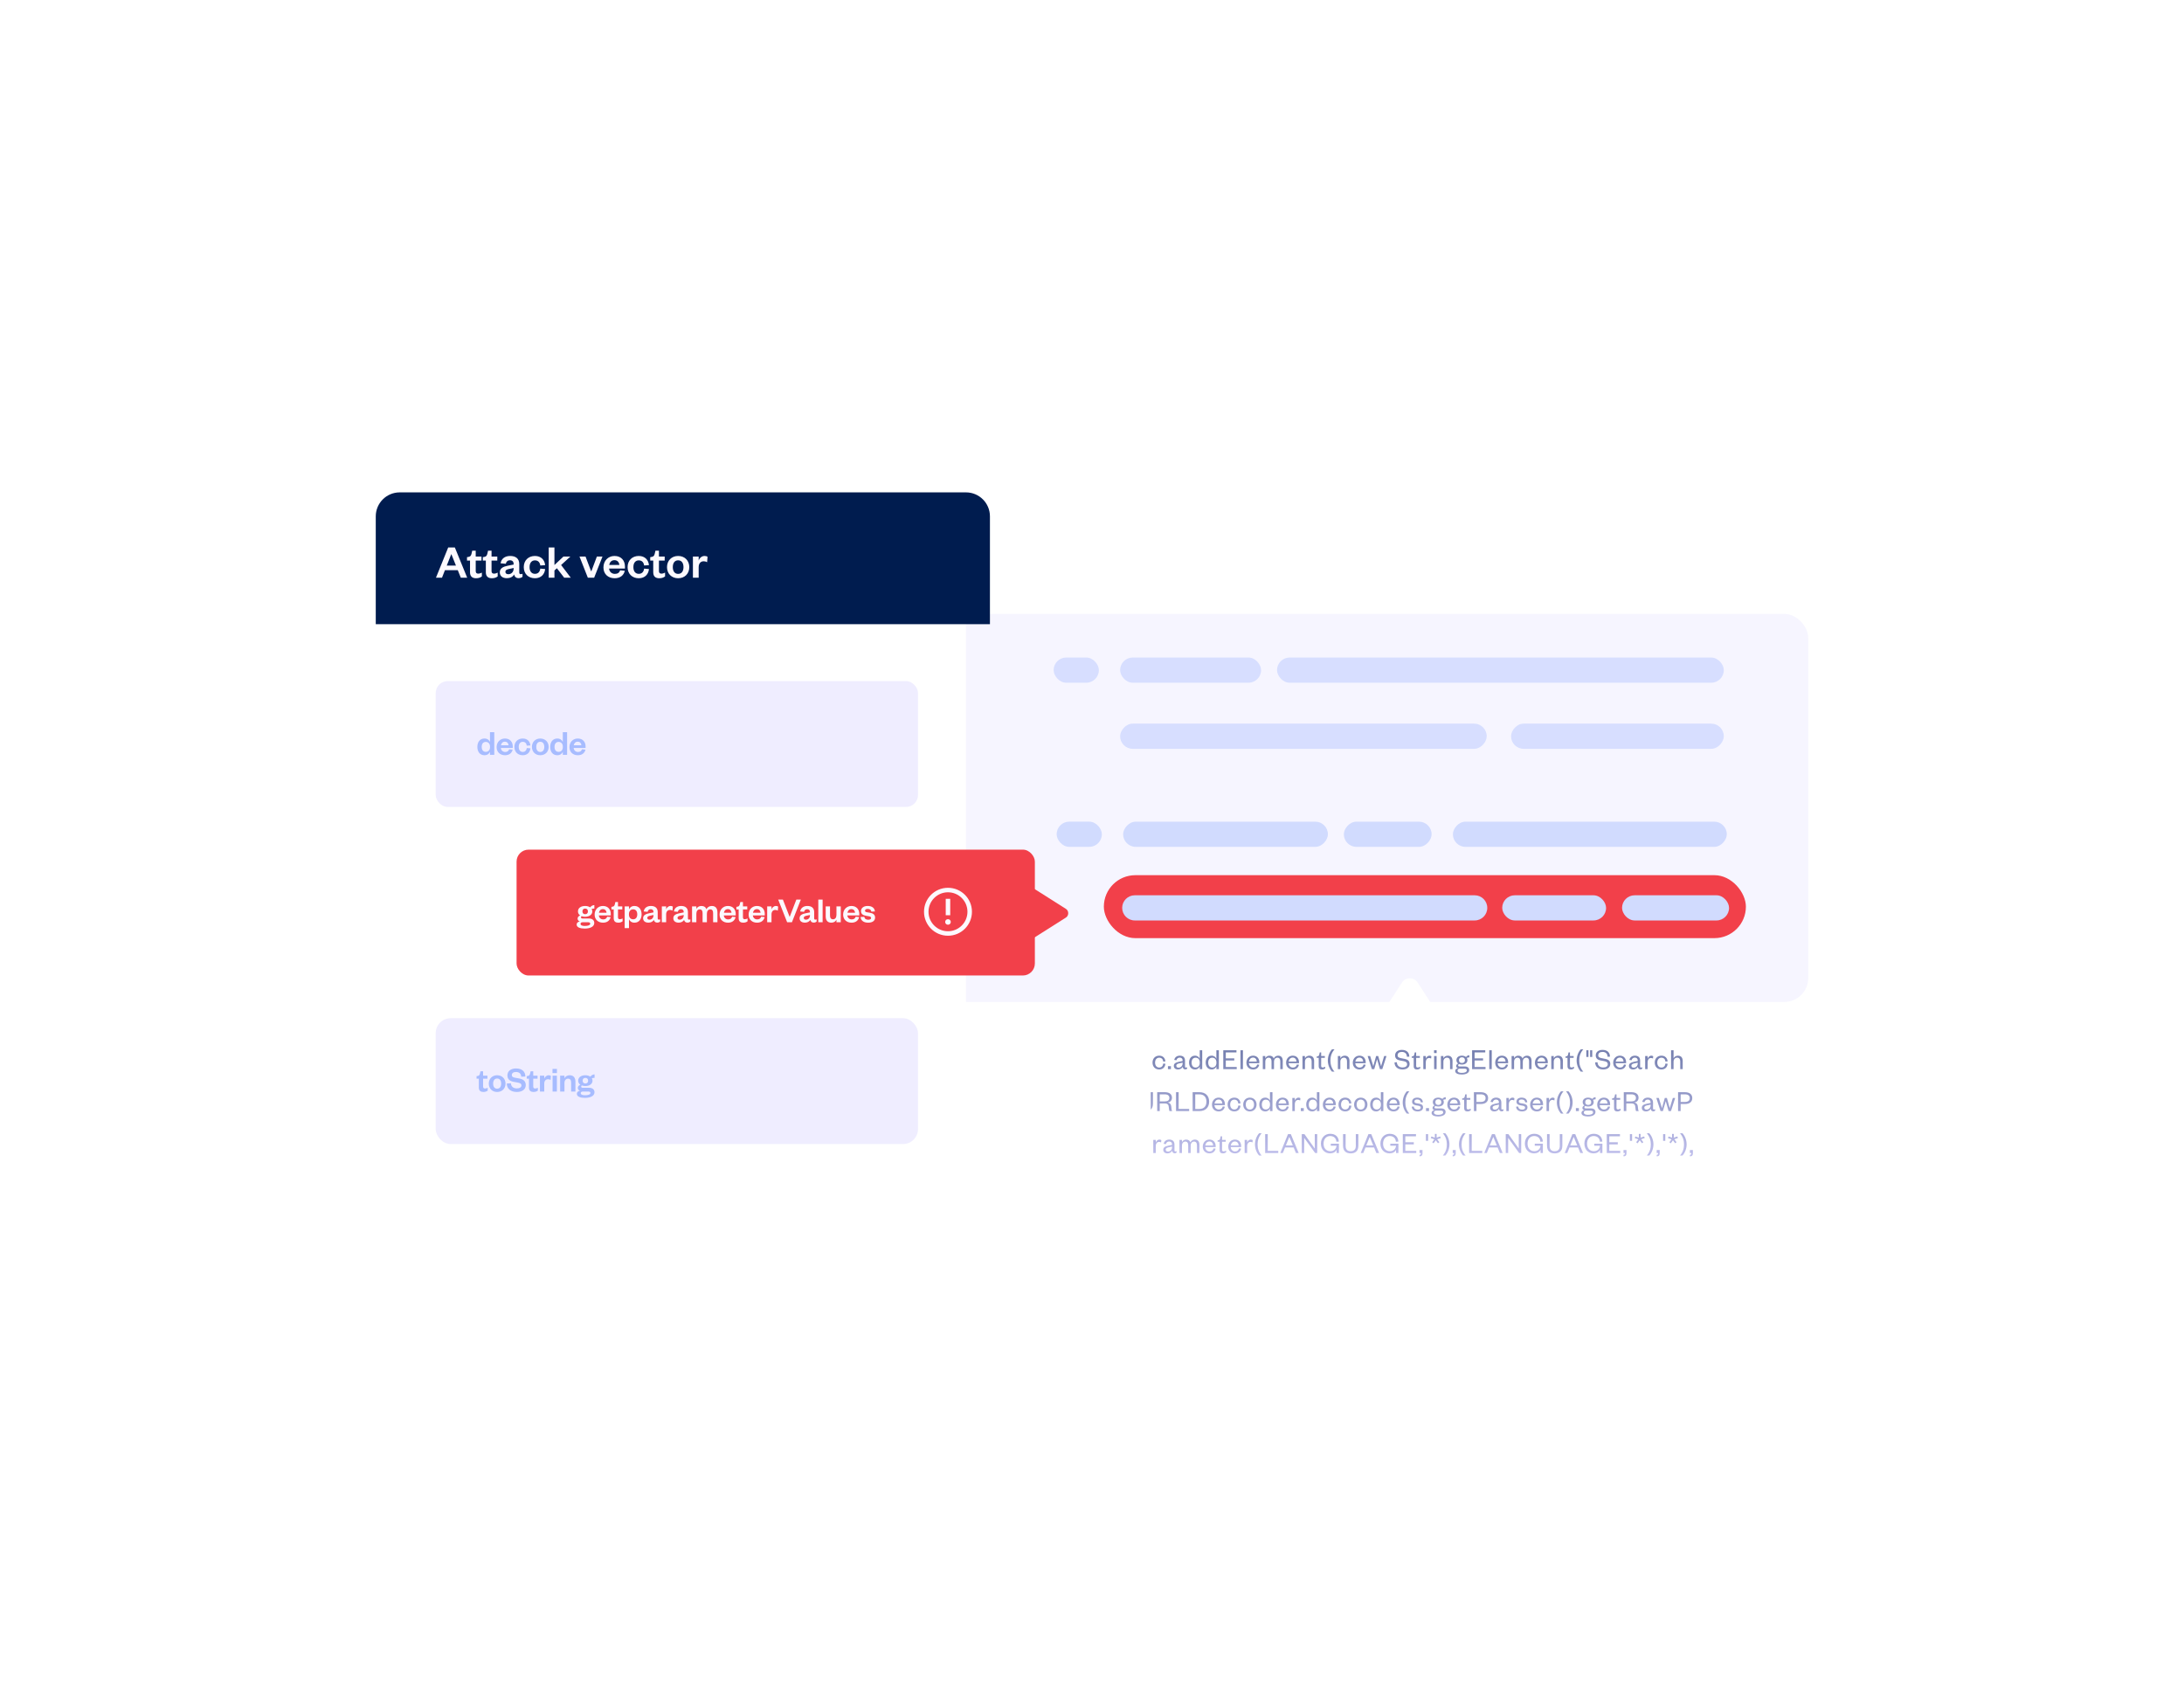 <?xml version="1.0" encoding="UTF-8"?>
<svg xmlns="http://www.w3.org/2000/svg" width="729" height="568" viewBox="0 0 729 568" fill="none">
  <g filter="url(#filter0_d_2444_1940)">
    <rect x="312.571" y="199.406" width="291.002" height="129.512" rx="8" fill="#F6F5FF"></rect>
  </g>
  <g filter="url(#filter1_d_2444_1940)">
    <path fill-rule="evenodd" clip-rule="evenodd" d="M473.123 322.333C471.993 320.592 469.167 320.592 468.037 322.333L460.34 334.192C458.865 336.464 456.339 337.836 453.63 337.836H372.999C368.581 337.836 364.999 341.418 364.999 345.836V391.819C364.999 396.237 368.581 399.819 372.999 399.819H567.109C571.527 399.819 575.109 396.237 575.109 391.819V345.836C575.109 341.418 571.527 337.836 567.109 337.836H487.53C484.82 337.836 482.295 336.464 480.82 334.192L473.123 322.333Z" fill="white"></path>
  </g>
  <g clip-path="url(#clip0_2444_1940)">
    <path d="M383.08 355.27L383.77 355.35C383.55 356.34 382.82 356.94 381.73 356.94C380.43 356.94 379.48 356.06 379.48 354.7C379.48 353.32 380.43 352.33 381.69 352.33C383.08 352.33 383.79 353.32 383.79 354.51V354.84H380.31C380.35 355.69 380.96 356.29 381.74 356.29C382.47 356.29 382.9 355.94 383.08 355.27ZM380.33 354.3H382.94C382.91 353.6 382.52 352.96 381.69 352.96C380.9 352.96 380.43 353.58 380.33 354.3ZM384.702 354.64C384.702 353.25 385.622 352.33 386.942 352.33C388.222 352.33 388.912 353.19 389.002 354.24L388.272 354.29C388.202 353.52 387.742 353 386.932 353C386.112 353 385.552 353.63 385.552 354.64C385.552 355.65 386.112 356.28 386.932 356.28C387.742 356.28 388.202 355.73 388.272 354.96L389.002 355.03C388.912 356.09 388.222 356.94 386.942 356.94C385.622 356.94 384.702 356.03 384.702 354.64ZM389.848 356.82V355.82H390.848V356.82H389.848ZM394.748 354.87V354.66L393.768 354.87C393.078 355.02 392.638 355.15 392.638 355.68C392.638 356.05 392.888 356.33 393.388 356.33C394.158 356.33 394.748 355.75 394.748 354.87ZM395.548 354V355.96C395.548 356.19 395.678 356.3 395.888 356.3C395.988 356.3 396.148 356.27 396.268 356.2V356.65C396.118 356.8 395.938 356.91 395.598 356.91C395.148 356.91 394.828 356.57 394.778 356.05C394.538 356.56 393.918 356.94 393.208 356.94C392.358 356.94 391.808 356.48 391.808 355.73C391.808 354.9 392.518 354.56 393.568 354.35L394.748 354.11V353.94C394.748 353.34 394.398 352.97 393.788 352.97C393.158 352.97 392.818 353.34 392.688 353.85L391.948 353.75C392.118 352.93 392.768 352.33 393.798 352.33C394.898 352.33 395.548 352.89 395.548 354ZM400.471 354.76V354.51C400.471 353.56 399.871 353 399.081 353C398.221 353 397.741 353.64 397.741 354.64C397.741 355.64 398.221 356.28 399.081 356.28C399.871 356.28 400.471 355.72 400.471 354.76ZM400.461 356.82V355.91C400.261 356.45 399.711 356.94 398.891 356.94C397.591 356.94 396.891 355.93 396.891 354.64C396.891 353.35 397.591 352.33 398.891 352.33C399.711 352.33 400.261 352.83 400.461 353.37V350.52H401.291V356.82H400.461ZM406.025 354.76V354.51C406.025 353.56 405.425 353 404.635 353C403.775 353 403.295 353.64 403.295 354.64C403.295 355.64 403.775 356.28 404.635 356.28C405.425 356.28 406.025 355.72 406.025 354.76ZM406.015 356.82V355.91C405.815 356.45 405.265 356.94 404.445 356.94C403.145 356.94 402.445 355.93 402.445 354.64C402.445 353.35 403.145 352.33 404.445 352.33C405.265 352.33 405.815 352.83 406.015 353.37V350.52H406.845V356.82H406.015ZM412.809 356.1V356.82H408.319V350.52H412.719V351.24H409.159V353.22H411.989V353.93H409.159V356.1H412.809ZM414.058 350.52H414.888V356.82H414.058V350.52ZM419.641 355.27L420.331 355.35C420.111 356.34 419.381 356.94 418.291 356.94C416.991 356.94 416.041 356.06 416.041 354.7C416.041 353.32 416.991 352.33 418.251 352.33C419.641 352.33 420.351 353.32 420.351 354.51V354.84H416.871C416.911 355.69 417.521 356.29 418.301 356.29C419.031 356.29 419.461 355.94 419.641 355.27ZM416.891 354.3H419.501C419.471 353.6 419.081 352.96 418.251 352.96C417.461 352.96 416.991 353.58 416.891 354.3ZM425.163 353.28C425.393 352.74 425.933 352.33 426.633 352.33C427.773 352.33 428.173 353.12 428.173 354.11V356.82H427.343V354.18C427.343 353.45 427.043 352.99 426.373 352.99C425.753 352.99 425.253 353.51 425.253 354.31V356.82H424.423V354.18C424.423 353.45 424.123 352.99 423.453 352.99C422.833 352.99 422.343 353.51 422.343 354.31V356.82H421.513V352.45H422.343V353.23C422.553 352.7 423.063 352.33 423.733 352.33C424.513 352.33 424.973 352.71 425.163 353.28ZM432.887 355.27L433.577 355.35C433.357 356.34 432.627 356.94 431.537 356.94C430.237 356.94 429.287 356.06 429.287 354.7C429.287 353.32 430.237 352.33 431.497 352.33C432.887 352.33 433.597 353.32 433.597 354.51V354.84H430.117C430.157 355.69 430.767 356.29 431.547 356.29C432.277 356.29 432.707 355.94 432.887 355.27ZM430.137 354.3H432.747C432.717 353.6 432.327 352.96 431.497 352.96C430.707 352.96 430.237 353.58 430.137 354.3ZM435.59 354.31V356.82H434.76V352.45H435.59V353.23C435.8 352.7 436.39 352.33 437.04 352.33C438.18 352.33 438.64 353.09 438.64 354.11V356.82H437.81V354.18C437.81 353.45 437.46 352.99 436.77 352.99C436.11 352.99 435.59 353.51 435.59 354.31ZM440.171 355.8V353.05H439.511V352.6L439.791 352.55C440.201 352.47 440.291 352.27 440.391 351.85L440.521 351.24H440.991V352.45H442.221V353.05H440.991V355.7C440.991 356.09 441.151 356.27 441.531 356.27C441.811 356.27 442.101 356.15 442.351 356.01V356.57C442.031 356.81 441.711 356.94 441.231 356.94C440.611 356.94 440.171 356.65 440.171 355.8ZM443.217 353.94C443.217 352.58 443.717 351.19 444.607 350.22H445.437C444.397 351.41 444.087 352.67 444.087 353.94C444.087 355.21 444.397 356.47 445.437 357.66H444.607C443.717 356.69 443.217 355.3 443.217 353.94ZM447.398 354.31V356.82H446.568V352.45H447.398V353.23C447.608 352.7 448.198 352.33 448.848 352.33C449.988 352.33 450.448 353.09 450.448 354.11V356.82H449.618V354.18C449.618 353.45 449.268 352.99 448.578 352.99C447.918 352.99 447.398 353.51 447.398 354.31ZM455.149 355.27L455.839 355.35C455.619 356.34 454.889 356.94 453.799 356.94C452.499 356.94 451.549 356.06 451.549 354.7C451.549 353.32 452.499 352.33 453.759 352.33C455.149 352.33 455.859 353.32 455.859 354.51V354.84H452.379C452.419 355.69 453.029 356.29 453.809 356.29C454.539 356.29 454.969 355.94 455.149 355.27ZM452.399 354.3H455.009C454.979 353.6 454.589 352.96 453.759 352.96C452.969 352.96 452.499 353.58 452.399 354.3ZM460.032 352.45L460.972 355.76H461.012L462.022 352.45H462.792L461.402 356.82H460.602L459.672 353.56H459.632L458.712 356.82H457.912L456.512 352.45H457.342L458.372 355.76H458.412L459.332 352.45H460.032ZM465.474 354.57L466.254 354.52C466.304 355.67 467.094 356.26 468.154 356.26C469.094 356.26 469.684 355.86 469.684 355.17C469.684 354.59 469.304 354.31 468.484 354.15L467.234 353.91C466.304 353.73 465.664 353.23 465.664 352.25C465.664 351.15 466.534 350.4 467.914 350.4C469.494 350.4 470.404 351.24 470.414 352.66L469.624 352.7C469.594 351.66 468.964 351.07 467.924 351.07C467.014 351.07 466.504 351.5 466.504 352.2C466.504 352.82 466.914 353.02 467.644 353.16L468.784 353.38C469.934 353.6 470.514 354.1 470.514 355.11C470.514 356.27 469.514 356.94 468.154 356.94C466.604 356.94 465.474 356.09 465.474 354.57ZM471.88 355.8V353.05H471.22V352.6L471.5 352.55C471.91 352.47 472 352.27 472.1 351.85L472.23 351.24H472.7V352.45H473.93V353.05H472.7V355.7C472.7 356.09 472.86 356.27 473.24 356.27C473.52 356.27 473.81 356.15 474.06 356.01V356.57C473.74 356.81 473.42 356.94 472.94 356.94C472.32 356.94 471.88 356.65 471.88 355.8ZM477.777 352.53L477.697 353.28C477.457 353.15 477.287 353.1 477.017 353.1C476.387 353.1 475.917 353.67 475.917 354.51V356.82H475.087V352.45H475.917V353.34C476.077 352.84 476.527 352.33 477.157 352.33C477.427 352.33 477.627 352.4 477.777 352.53ZM478.697 352.45H479.527V356.82H478.697V352.45ZM478.677 351.46V350.52H479.537V351.46H478.677ZM481.79 354.31V356.82H480.96V352.45H481.79V353.23C482 352.7 482.59 352.33 483.24 352.33C484.38 352.33 484.84 353.09 484.84 354.11V356.82H484.01V354.18C484.01 353.45 483.66 352.99 482.97 352.99C482.31 352.99 481.79 353.51 481.79 354.31ZM489.821 353.82C489.821 354.73 489.051 355.3 487.971 355.3C487.611 355.3 487.281 355.24 487.011 355.12C486.861 355.21 486.721 355.35 486.721 355.55C486.721 355.79 486.871 355.93 487.251 355.93H488.961C489.911 355.93 490.411 356.43 490.411 357.11C490.411 358.2 489.191 358.62 487.891 358.62C486.711 358.62 485.731 358.25 485.731 357.44C485.731 356.94 486.091 356.62 486.631 356.52C486.231 356.39 486.051 356.1 486.051 355.77C486.051 355.39 486.321 355.12 486.711 354.95C486.351 354.69 486.141 354.3 486.141 353.82C486.141 352.9 486.901 352.33 487.971 352.33C488.521 352.33 489.011 352.5 489.341 352.78C489.571 352.43 489.981 352.18 490.451 352.18V352.9C490.161 352.9 489.831 352.97 489.611 353.08C489.741 353.29 489.821 353.54 489.821 353.82ZM486.521 357.28C486.521 357.83 487.081 358.07 487.891 358.07C488.891 358.07 489.611 357.83 489.611 357.2C489.611 356.8 489.281 356.66 488.771 356.66H487.361C486.911 356.66 486.521 356.81 486.521 357.28ZM488.981 353.83C488.981 353.21 488.601 352.87 487.981 352.87C487.371 352.87 486.991 353.21 486.991 353.83C486.991 354.43 487.371 354.77 487.981 354.77C488.601 354.77 488.981 354.43 488.981 353.83ZM495.856 356.1V356.82H491.366V350.52H495.766V351.24H492.206V353.22H495.036V353.93H492.206V356.1H495.856ZM497.104 350.52H497.934V356.82H497.104V350.52ZM502.687 355.27L503.377 355.35C503.157 356.34 502.427 356.94 501.337 356.94C500.037 356.94 499.087 356.06 499.087 354.7C499.087 353.32 500.037 352.33 501.297 352.33C502.687 352.33 503.397 353.32 503.397 354.51V354.84H499.917C499.957 355.69 500.567 356.29 501.347 356.29C502.077 356.29 502.507 355.94 502.687 355.27ZM499.937 354.3H502.547C502.517 353.6 502.127 352.96 501.297 352.96C500.507 352.96 500.037 353.58 499.937 354.3ZM508.21 353.28C508.44 352.74 508.98 352.33 509.68 352.33C510.82 352.33 511.22 353.12 511.22 354.11V356.82H510.39V354.18C510.39 353.45 510.09 352.99 509.42 352.99C508.8 352.99 508.3 353.51 508.3 354.31V356.82H507.47V354.18C507.47 353.45 507.17 352.99 506.5 352.99C505.88 352.99 505.39 353.51 505.39 354.31V356.82H504.56V352.45H505.39V353.23C505.6 352.7 506.11 352.33 506.78 352.33C507.56 352.33 508.02 352.71 508.21 353.28ZM515.934 355.27L516.624 355.35C516.404 356.34 515.674 356.94 514.584 356.94C513.284 356.94 512.334 356.06 512.334 354.7C512.334 353.32 513.284 352.33 514.544 352.33C515.934 352.33 516.644 353.32 516.644 354.51V354.84H513.164C513.204 355.69 513.814 356.29 514.594 356.29C515.324 356.29 515.754 355.94 515.934 355.27ZM513.184 354.3H515.794C515.764 353.6 515.374 352.96 514.544 352.96C513.754 352.96 513.284 353.58 513.184 354.3ZM518.636 354.31V356.82H517.806V352.45H518.636V353.23C518.846 352.7 519.436 352.33 520.086 352.33C521.226 352.33 521.686 353.09 521.686 354.11V356.82H520.856V354.18C520.856 353.45 520.506 352.99 519.816 352.99C519.156 352.99 518.636 353.51 518.636 354.31ZM523.217 355.8V353.05H522.557V352.6L522.837 352.55C523.247 352.47 523.337 352.27 523.437 351.85L523.567 351.24H524.037V352.45H525.267V353.05H524.037V355.7C524.037 356.09 524.197 356.27 524.577 356.27C524.857 356.27 525.147 356.15 525.397 356.01V356.57C525.077 356.81 524.757 356.94 524.277 356.94C523.657 356.94 523.217 356.65 523.217 355.8ZM526.264 353.94C526.264 352.58 526.764 351.19 527.654 350.22H528.484C527.444 351.41 527.134 352.67 527.134 353.94C527.134 355.21 527.444 356.47 528.484 357.66H527.654C526.764 356.69 526.264 355.3 526.264 353.94ZM529.504 352.75V350.52H530.214V352.75H529.504ZM530.764 352.75V350.52H531.474V352.75H530.764ZM532.455 354.57L533.235 354.52C533.285 355.67 534.075 356.26 535.135 356.26C536.075 356.26 536.665 355.86 536.665 355.17C536.665 354.59 536.285 354.31 535.465 354.15L534.215 353.91C533.285 353.73 532.645 353.23 532.645 352.25C532.645 351.15 533.515 350.4 534.895 350.4C536.475 350.4 537.385 351.24 537.395 352.66L536.605 352.7C536.575 351.66 535.945 351.07 534.905 351.07C533.995 351.07 533.485 351.5 533.485 352.2C533.485 352.82 533.895 353.02 534.625 353.16L535.765 353.38C536.915 353.6 537.495 354.1 537.495 355.11C537.495 356.27 536.495 356.94 535.135 356.94C533.585 356.94 532.455 356.09 532.455 354.57ZM542.069 355.27L542.759 355.35C542.539 356.34 541.809 356.94 540.719 356.94C539.419 356.94 538.469 356.06 538.469 354.7C538.469 353.32 539.419 352.33 540.679 352.33C542.069 352.33 542.779 353.32 542.779 354.51V354.84H539.299C539.339 355.69 539.949 356.29 540.729 356.29C541.459 356.29 541.889 355.94 542.069 355.27ZM539.319 354.3H541.929C541.899 353.6 541.509 352.96 540.679 352.96C539.889 352.96 539.419 353.58 539.319 354.3ZM546.662 354.87V354.66L545.682 354.87C544.992 355.02 544.552 355.15 544.552 355.68C544.552 356.05 544.802 356.33 545.302 356.33C546.072 356.33 546.662 355.75 546.662 354.87ZM547.462 354V355.96C547.462 356.19 547.592 356.3 547.802 356.3C547.902 356.3 548.062 356.27 548.182 356.2V356.65C548.032 356.8 547.852 356.91 547.512 356.91C547.062 356.91 546.742 356.57 546.692 356.05C546.452 356.56 545.832 356.94 545.122 356.94C544.272 356.94 543.722 356.48 543.722 355.73C543.722 354.9 544.432 354.56 545.482 354.35L546.662 354.11V353.94C546.662 353.34 546.312 352.97 545.702 352.97C545.072 352.97 544.732 353.34 544.602 353.85L543.862 353.75C544.032 352.93 544.682 352.33 545.712 352.33C546.812 352.33 547.462 352.89 547.462 354ZM551.825 352.53L551.745 353.28C551.505 353.15 551.335 353.1 551.065 353.1C550.435 353.1 549.965 353.67 549.965 354.51V356.82H549.135V352.45H549.965V353.34C550.125 352.84 550.575 352.33 551.205 352.33C551.475 352.33 551.675 352.4 551.825 352.53ZM552.338 354.64C552.338 353.25 553.258 352.33 554.578 352.33C555.858 352.33 556.548 353.19 556.638 354.24L555.908 354.29C555.838 353.52 555.378 353 554.568 353C553.748 353 553.188 353.63 553.188 354.64C553.188 355.65 553.748 356.28 554.568 356.28C555.378 356.28 555.838 355.73 555.908 354.96L556.638 355.03C556.548 356.09 555.858 356.94 554.578 356.94C553.258 356.94 552.338 356.03 552.338 354.64ZM558.621 354.31V356.82H557.791V350.52H558.621V353.23C558.831 352.7 559.421 352.33 560.071 352.33C561.211 352.33 561.671 353.09 561.671 354.11V356.82H560.841V354.18C560.841 353.45 560.491 352.99 559.801 352.99C559.141 352.99 558.621 353.51 558.621 354.31ZM382.27 370.94C380.85 370.94 379.72 370.25 379.72 368.41V364.52H380.58V368.42C380.58 369.62 381.17 370.21 382.27 370.21C383.37 370.21 383.98 369.62 383.98 368.43V364.52H384.83V368.41C384.83 370.25 383.69 370.94 382.27 370.94ZM391.283 370.82H390.383C390.263 370.65 390.173 370.19 390.123 369.45C390.083 368.75 389.753 368.28 388.893 368.28H387.113V370.82H386.263V364.52H388.823C390.423 364.52 391.193 365.26 391.193 366.38C391.193 367.35 390.533 367.86 389.763 367.95C390.533 368.1 390.903 368.57 390.963 369.31C391.043 370.23 391.073 370.59 391.283 370.82ZM387.113 367.59H388.773C389.843 367.59 390.323 367.19 390.323 366.41C390.323 365.69 389.843 365.23 388.773 365.23H387.113V367.59ZM392.549 364.52H393.419V370.1H396.929V370.82H392.549V364.52ZM398.963 370.11H400.323C401.863 370.11 402.703 369.2 402.703 367.67C402.703 366.14 401.863 365.23 400.323 365.23H398.963V370.11ZM398.093 370.82V364.52H400.373C402.353 364.52 403.603 365.7 403.603 367.67C403.603 369.64 402.353 370.82 400.373 370.82H398.093ZM408.148 369.27L408.838 369.35C408.618 370.34 407.888 370.94 406.798 370.94C405.498 370.94 404.548 370.06 404.548 368.7C404.548 367.32 405.498 366.33 406.758 366.33C408.148 366.33 408.858 367.32 408.858 368.51V368.84H405.378C405.418 369.69 406.028 370.29 406.808 370.29C407.538 370.29 407.968 369.94 408.148 369.27ZM405.398 368.3H408.008C407.978 367.6 407.588 366.96 406.758 366.96C405.968 366.96 405.498 367.58 405.398 368.3ZM409.769 368.64C409.769 367.25 410.689 366.33 412.009 366.33C413.289 366.33 413.979 367.19 414.069 368.24L413.339 368.29C413.269 367.52 412.809 367 411.999 367C411.179 367 410.619 367.63 410.619 368.64C410.619 369.65 411.179 370.28 411.999 370.28C412.809 370.28 413.269 369.73 413.339 368.96L414.069 369.03C413.979 370.09 413.289 370.94 412.009 370.94C410.689 370.94 409.769 370.03 409.769 368.64ZM415.822 368.64C415.822 369.61 416.312 370.3 417.192 370.3C418.082 370.3 418.582 369.61 418.582 368.64C418.582 367.66 418.082 366.98 417.192 366.98C416.312 366.98 415.822 367.66 415.822 368.64ZM419.432 368.64C419.432 370 418.482 370.94 417.192 370.94C415.912 370.94 414.972 370 414.972 368.64C414.972 367.28 415.912 366.33 417.192 366.33C418.482 366.33 419.432 367.28 419.432 368.64ZM423.92 368.76V368.51C423.92 367.56 423.32 367 422.53 367C421.67 367 421.19 367.64 421.19 368.64C421.19 369.64 421.67 370.28 422.53 370.28C423.32 370.28 423.92 369.72 423.92 368.76ZM423.91 370.82V369.91C423.71 370.45 423.16 370.94 422.34 370.94C421.04 370.94 420.34 369.93 420.34 368.64C420.34 367.35 421.04 366.33 422.34 366.33C423.16 366.33 423.71 366.83 423.91 367.37V364.52H424.74V370.82H423.91ZM429.494 369.27L430.184 369.35C429.964 370.34 429.234 370.94 428.144 370.94C426.844 370.94 425.894 370.06 425.894 368.7C425.894 367.32 426.844 366.33 428.104 366.33C429.494 366.33 430.204 367.32 430.204 368.51V368.84H426.724C426.764 369.69 427.374 370.29 428.154 370.29C428.884 370.29 429.314 369.94 429.494 369.27ZM426.744 368.3H429.354C429.324 367.6 428.934 366.96 428.104 366.96C427.314 366.96 426.844 367.58 426.744 368.3ZM434.057 366.53L433.977 367.28C433.737 367.15 433.567 367.1 433.297 367.1C432.667 367.1 432.197 367.67 432.197 368.51V370.82H431.367V366.45H432.197V367.34C432.357 366.84 432.807 366.33 433.437 366.33C433.707 366.33 433.907 366.4 434.057 366.53ZM434.192 370.82V369.82H435.192V370.82H434.192ZM439.583 368.76V368.51C439.583 367.56 438.983 367 438.193 367C437.333 367 436.853 367.64 436.853 368.64C436.853 369.64 437.333 370.28 438.193 370.28C438.983 370.28 439.583 369.72 439.583 368.76ZM439.573 370.82V369.91C439.373 370.45 438.823 370.94 438.003 370.94C436.703 370.94 436.003 369.93 436.003 368.64C436.003 367.35 436.703 366.33 438.003 366.33C438.823 366.33 439.373 366.83 439.573 367.37V364.52H440.403V370.82H439.573ZM445.157 369.27L445.847 369.35C445.627 370.34 444.897 370.94 443.807 370.94C442.507 370.94 441.557 370.06 441.557 368.7C441.557 367.32 442.507 366.33 443.767 366.33C445.157 366.33 445.867 367.32 445.867 368.51V368.84H442.387C442.427 369.69 443.037 370.29 443.817 370.29C444.547 370.29 444.977 369.94 445.157 369.27ZM442.407 368.3H445.017C444.987 367.6 444.597 366.96 443.767 366.96C442.977 366.96 442.507 367.58 442.407 368.3ZM446.779 368.64C446.779 367.25 447.699 366.33 449.019 366.33C450.299 366.33 450.989 367.19 451.079 368.24L450.349 368.29C450.279 367.52 449.819 367 449.009 367C448.189 367 447.629 367.63 447.629 368.64C447.629 369.65 448.189 370.28 449.009 370.28C449.819 370.28 450.279 369.73 450.349 368.96L451.079 369.03C450.989 370.09 450.299 370.94 449.019 370.94C447.699 370.94 446.779 370.03 446.779 368.64ZM452.831 368.64C452.831 369.61 453.321 370.3 454.201 370.3C455.091 370.3 455.591 369.61 455.591 368.64C455.591 367.66 455.091 366.98 454.201 366.98C453.321 366.98 452.831 367.66 452.831 368.64ZM456.441 368.64C456.441 370 455.491 370.94 454.201 370.94C452.921 370.94 451.981 370 451.981 368.64C451.981 367.28 452.921 366.33 454.201 366.33C455.491 366.33 456.441 367.28 456.441 368.64ZM460.93 368.76V368.51C460.93 367.56 460.33 367 459.54 367C458.68 367 458.2 367.64 458.2 368.64C458.2 369.64 458.68 370.28 459.54 370.28C460.33 370.28 460.93 369.72 460.93 368.76ZM460.92 370.82V369.91C460.72 370.45 460.17 370.94 459.35 370.94C458.05 370.94 457.35 369.93 457.35 368.64C457.35 367.35 458.05 366.33 459.35 366.33C460.17 366.33 460.72 366.83 460.92 367.37V364.52H461.75V370.82H460.92ZM466.503 369.27L467.193 369.35C466.973 370.34 466.243 370.94 465.153 370.94C463.853 370.94 462.903 370.06 462.903 368.7C462.903 367.32 463.853 366.33 465.113 366.33C466.503 366.33 467.213 367.32 467.213 368.51V368.84H463.733C463.773 369.69 464.383 370.29 465.163 370.29C465.893 370.29 466.323 369.94 466.503 369.27ZM463.753 368.3H466.363C466.333 367.6 465.943 366.96 465.113 366.96C464.323 366.96 463.853 367.58 463.753 368.3ZM468.216 367.94C468.216 366.58 468.716 365.19 469.606 364.22H470.436C469.396 365.41 469.086 366.67 469.086 367.94C469.086 369.21 469.396 370.47 470.436 371.66H469.606C468.716 370.69 468.216 369.3 468.216 367.94ZM471.217 369.35L471.917 369.3C471.997 369.97 472.467 370.33 473.217 370.33C473.797 370.33 474.227 370.12 474.227 369.68C474.227 369.27 473.937 369.13 473.397 369.03L472.657 368.9C471.837 368.77 471.347 368.42 471.347 367.67C471.347 366.87 472.017 366.33 473.027 366.33C474.187 366.33 474.867 366.87 474.947 367.88L474.277 367.92C474.177 367.25 473.767 366.94 473.027 366.94C472.477 366.94 472.117 367.19 472.117 367.59C472.117 367.94 472.337 368.12 472.787 368.2L473.607 368.33C474.487 368.48 475.007 368.81 475.007 369.6C475.007 370.47 474.237 370.94 473.217 370.94C472.127 370.94 471.297 370.43 471.217 369.35ZM475.993 370.82V369.82H476.993V370.82H475.993ZM481.939 367.82C481.939 368.73 481.169 369.3 480.089 369.3C479.729 369.3 479.399 369.24 479.129 369.12C478.979 369.21 478.839 369.35 478.839 369.55C478.839 369.79 478.989 369.93 479.369 369.93H481.079C482.029 369.93 482.529 370.43 482.529 371.11C482.529 372.2 481.309 372.62 480.009 372.62C478.829 372.62 477.849 372.25 477.849 371.44C477.849 370.94 478.209 370.62 478.749 370.52C478.349 370.39 478.169 370.1 478.169 369.77C478.169 369.39 478.439 369.12 478.829 368.95C478.469 368.69 478.259 368.3 478.259 367.82C478.259 366.9 479.019 366.33 480.089 366.33C480.639 366.33 481.129 366.5 481.459 366.78C481.689 366.43 482.099 366.18 482.569 366.18V366.9C482.279 366.9 481.949 366.97 481.729 367.08C481.859 367.29 481.939 367.54 481.939 367.82ZM478.639 371.28C478.639 371.83 479.199 372.07 480.009 372.07C481.009 372.07 481.729 371.83 481.729 371.2C481.729 370.8 481.399 370.66 480.889 370.66H479.479C479.029 370.66 478.639 370.81 478.639 371.28ZM481.099 367.83C481.099 367.21 480.719 366.87 480.099 366.87C479.489 366.87 479.109 367.21 479.109 367.83C479.109 368.43 479.489 368.77 480.099 368.77C480.719 368.77 481.099 368.43 481.099 367.83ZM486.705 369.27L487.395 369.35C487.175 370.34 486.445 370.94 485.355 370.94C484.055 370.94 483.105 370.06 483.105 368.7C483.105 367.32 484.055 366.33 485.315 366.33C486.705 366.33 487.415 367.32 487.415 368.51V368.84H483.935C483.975 369.69 484.585 370.29 485.365 370.29C486.095 370.29 486.525 369.94 486.705 369.27ZM483.955 368.3H486.565C486.535 367.6 486.145 366.96 485.315 366.96C484.525 366.96 484.055 367.58 483.955 368.3ZM488.727 369.8V367.05H488.067V366.6L488.347 366.55C488.757 366.47 488.847 366.27 488.947 365.85L489.077 365.24H489.547V366.45H490.777V367.05H489.547V369.7C489.547 370.09 489.707 370.27 490.087 370.27C490.367 370.27 490.657 370.15 490.907 370.01V370.57C490.587 370.81 490.267 370.94 489.787 370.94C489.167 370.94 488.727 370.65 488.727 369.8ZM492.834 367.76H494.244C495.344 367.76 495.874 367.31 495.874 366.49C495.874 365.68 495.344 365.23 494.244 365.23H492.834V367.76ZM492.834 368.47V370.82H491.974V364.52H494.264C495.824 364.52 496.714 365.26 496.714 366.49C496.714 367.73 495.824 368.47 494.264 368.47H492.834ZM500.335 368.87V368.66L499.355 368.87C498.665 369.02 498.225 369.15 498.225 369.68C498.225 370.05 498.475 370.33 498.975 370.33C499.745 370.33 500.335 369.75 500.335 368.87ZM501.135 368V369.96C501.135 370.19 501.265 370.3 501.475 370.3C501.575 370.3 501.735 370.27 501.855 370.2V370.65C501.705 370.8 501.525 370.91 501.185 370.91C500.735 370.91 500.415 370.57 500.365 370.05C500.125 370.56 499.505 370.94 498.795 370.94C497.945 370.94 497.395 370.48 497.395 369.73C497.395 368.9 498.105 368.56 499.155 368.35L500.335 368.11V367.94C500.335 367.34 499.985 366.97 499.375 366.97C498.745 366.97 498.405 367.34 498.275 367.85L497.535 367.75C497.705 366.93 498.355 366.33 499.385 366.33C500.485 366.33 501.135 366.89 501.135 368ZM505.497 366.53L505.417 367.28C505.177 367.15 505.007 367.1 504.737 367.1C504.107 367.1 503.637 367.67 503.637 368.51V370.82H502.807V366.45H503.637V367.34C503.797 366.84 504.247 366.33 504.877 366.33C505.147 366.33 505.347 366.4 505.497 366.53ZM506.059 369.35L506.759 369.3C506.839 369.97 507.309 370.33 508.059 370.33C508.639 370.33 509.069 370.12 509.069 369.68C509.069 369.27 508.779 369.13 508.239 369.03L507.499 368.9C506.679 368.77 506.189 368.42 506.189 367.67C506.189 366.87 506.859 366.33 507.869 366.33C509.029 366.33 509.709 366.87 509.789 367.88L509.119 367.92C509.019 367.25 508.609 366.94 507.869 366.94C507.319 366.94 506.959 367.19 506.959 367.59C506.959 367.94 507.179 368.12 507.629 368.2L508.449 368.33C509.329 368.48 509.849 368.81 509.849 369.6C509.849 370.47 509.079 370.94 508.059 370.94C506.969 370.94 506.139 370.43 506.059 369.35ZM514.344 369.27L515.034 369.35C514.814 370.34 514.084 370.94 512.994 370.94C511.694 370.94 510.744 370.06 510.744 368.7C510.744 367.32 511.694 366.33 512.954 366.33C514.344 366.33 515.054 367.32 515.054 368.51V368.84H511.574C511.614 369.69 512.224 370.29 513.004 370.29C513.734 370.29 514.164 369.94 514.344 369.27ZM511.594 368.3H514.204C514.174 367.6 513.784 366.96 512.954 366.96C512.164 366.96 511.694 367.58 511.594 368.3ZM518.907 366.53L518.827 367.28C518.587 367.15 518.417 367.1 518.147 367.1C517.517 367.1 517.047 367.67 517.047 368.51V370.82H516.217V366.45H517.047V367.34C517.207 366.84 517.657 366.33 518.287 366.33C518.557 366.33 518.757 366.4 518.907 366.53ZM519.668 367.94C519.668 366.58 520.168 365.19 521.058 364.22H521.888C520.848 365.41 520.538 366.67 520.538 367.94C520.538 369.21 520.848 370.47 521.888 371.66H521.058C520.168 370.69 519.668 369.3 519.668 367.94ZM524.928 367.94C524.928 369.3 524.428 370.69 523.538 371.66H522.708C523.748 370.47 524.058 369.21 524.058 367.94C524.058 366.67 523.748 365.41 522.708 364.22H523.538C524.428 365.19 524.928 366.58 524.928 367.94ZM526.019 370.82V369.82H527.019V370.82H526.019ZM531.964 367.82C531.964 368.73 531.194 369.3 530.114 369.3C529.754 369.3 529.424 369.24 529.154 369.12C529.004 369.21 528.864 369.35 528.864 369.55C528.864 369.79 529.014 369.93 529.394 369.93H531.104C532.054 369.93 532.554 370.43 532.554 371.11C532.554 372.2 531.334 372.62 530.034 372.62C528.854 372.62 527.874 372.25 527.874 371.44C527.874 370.94 528.234 370.62 528.774 370.52C528.374 370.39 528.194 370.1 528.194 369.77C528.194 369.39 528.464 369.12 528.854 368.95C528.494 368.69 528.284 368.3 528.284 367.82C528.284 366.9 529.044 366.33 530.114 366.33C530.664 366.33 531.154 366.5 531.484 366.78C531.714 366.43 532.124 366.18 532.594 366.18V366.9C532.304 366.9 531.974 366.97 531.754 367.08C531.884 367.29 531.964 367.54 531.964 367.82ZM528.664 371.28C528.664 371.83 529.224 372.07 530.034 372.07C531.034 372.07 531.754 371.83 531.754 371.2C531.754 370.8 531.424 370.66 530.914 370.66H529.504C529.054 370.66 528.664 370.81 528.664 371.28ZM531.124 367.83C531.124 367.21 530.744 366.87 530.124 366.87C529.514 366.87 529.134 367.21 529.134 367.83C529.134 368.43 529.514 368.77 530.124 368.77C530.744 368.77 531.124 368.43 531.124 367.83ZM536.73 369.27L537.42 369.35C537.2 370.34 536.47 370.94 535.38 370.94C534.08 370.94 533.13 370.06 533.13 368.7C533.13 367.32 534.08 366.33 535.34 366.33C536.73 366.33 537.44 367.32 537.44 368.51V368.84H533.96C534 369.69 534.61 370.29 535.39 370.29C536.12 370.29 536.55 369.94 536.73 369.27ZM533.98 368.3H536.59C536.56 367.6 536.17 366.96 535.34 366.96C534.55 366.96 534.08 367.58 533.98 368.3ZM538.753 369.8V367.05H538.093V366.6L538.373 366.55C538.783 366.47 538.873 366.27 538.973 365.85L539.103 365.24H539.573V366.45H540.803V367.05H539.573V369.7C539.573 370.09 539.733 370.27 540.113 370.27C540.393 370.27 540.683 370.15 540.933 370.01V370.57C540.613 370.81 540.293 370.94 539.813 370.94C539.193 370.94 538.753 370.65 538.753 369.8ZM547.02 370.82H546.12C546 370.65 545.91 370.19 545.86 369.45C545.82 368.75 545.49 368.28 544.63 368.28H542.85V370.82H542V364.52H544.56C546.16 364.52 546.93 365.26 546.93 366.38C546.93 367.35 546.27 367.86 545.5 367.95C546.27 368.1 546.64 368.57 546.7 369.31C546.78 370.23 546.81 370.59 547.02 370.82ZM542.85 367.59H544.51C545.58 367.59 546.06 367.19 546.06 366.41C546.06 365.69 545.58 365.23 544.51 365.23H542.85V367.59ZM550.966 368.87V368.66L549.986 368.87C549.296 369.02 548.856 369.15 548.856 369.68C548.856 370.05 549.106 370.33 549.606 370.33C550.376 370.33 550.966 369.75 550.966 368.87ZM551.766 368V369.96C551.766 370.19 551.896 370.3 552.106 370.3C552.206 370.3 552.366 370.27 552.486 370.2V370.65C552.336 370.8 552.156 370.91 551.816 370.91C551.366 370.91 551.046 370.57 550.996 370.05C550.756 370.56 550.136 370.94 549.426 370.94C548.576 370.94 548.026 370.48 548.026 369.73C548.026 368.9 548.736 368.56 549.786 368.35L550.966 368.11V367.94C550.966 367.34 550.616 366.97 550.006 366.97C549.376 366.97 549.036 367.34 548.906 367.85L548.166 367.75C548.336 366.93 548.986 366.33 550.016 366.33C551.116 366.33 551.766 366.89 551.766 368ZM556.39 366.45L557.33 369.76H557.37L558.38 366.45H559.15L557.76 370.82H556.96L556.03 367.56H555.99L555.07 370.82H554.27L552.87 366.45H553.7L554.73 369.76H554.77L555.69 366.45H556.39ZM560.986 367.76H562.396C563.496 367.76 564.026 367.31 564.026 366.49C564.026 365.68 563.496 365.23 562.396 365.23H560.986V367.76ZM560.986 368.47V370.82H560.126V364.52H562.416C563.976 364.52 564.866 365.26 564.866 366.49C564.866 367.73 563.976 368.47 562.416 368.47H560.986ZM382.48 382.87V382.66L381.5 382.87C380.81 383.02 380.37 383.15 380.37 383.68C380.37 384.05 380.62 384.33 381.12 384.33C381.89 384.33 382.48 383.75 382.48 382.87ZM383.28 382V383.96C383.28 384.19 383.41 384.3 383.62 384.3C383.72 384.3 383.88 384.27 384 384.2V384.65C383.85 384.8 383.67 384.91 383.33 384.91C382.88 384.91 382.56 384.57 382.51 384.05C382.27 384.56 381.65 384.94 380.94 384.94C380.09 384.94 379.54 384.48 379.54 383.73C379.54 382.9 380.25 382.56 381.3 382.35L382.48 382.11V381.94C382.48 381.34 382.13 380.97 381.52 380.97C380.89 380.97 380.55 381.34 380.42 381.85L379.68 381.75C379.85 380.93 380.5 380.33 381.53 380.33C382.63 380.33 383.28 380.89 383.28 382ZM387.643 380.53L387.563 381.28C387.323 381.15 387.153 381.1 386.883 381.1C386.253 381.1 385.783 381.67 385.783 382.51V384.82H384.953V380.45H385.783V381.34C385.943 380.84 386.393 380.33 387.023 380.33C387.293 380.33 387.493 380.4 387.643 380.53ZM391.225 382.87V382.66L390.245 382.87C389.555 383.02 389.115 383.15 389.115 383.68C389.115 384.05 389.365 384.33 389.865 384.33C390.635 384.33 391.225 383.75 391.225 382.87ZM392.025 382V383.96C392.025 384.19 392.155 384.3 392.365 384.3C392.465 384.3 392.625 384.27 392.745 384.2V384.65C392.595 384.8 392.415 384.91 392.075 384.91C391.625 384.91 391.305 384.57 391.255 384.05C391.015 384.56 390.395 384.94 389.685 384.94C388.835 384.94 388.285 384.48 388.285 383.73C388.285 382.9 388.995 382.56 390.045 382.35L391.225 382.11V381.94C391.225 381.34 390.875 380.97 390.265 380.97C389.635 380.97 389.295 381.34 389.165 381.85L388.425 381.75C388.595 380.93 389.245 380.33 390.275 380.33C391.375 380.33 392.025 380.89 392.025 382ZM397.348 381.28C397.578 380.74 398.118 380.33 398.818 380.33C399.958 380.33 400.358 381.12 400.358 382.11V384.82H399.528V382.18C399.528 381.45 399.228 380.99 398.558 380.99C397.938 380.99 397.438 381.51 397.438 382.31V384.82H396.608V382.18C396.608 381.45 396.308 380.99 395.638 380.99C395.018 380.99 394.528 381.51 394.528 382.31V384.82H393.698V380.45H394.528V381.23C394.738 380.7 395.248 380.33 395.918 380.33C396.698 380.33 397.158 380.71 397.348 381.28ZM405.071 383.27L405.761 383.35C405.541 384.34 404.811 384.94 403.721 384.94C402.421 384.94 401.471 384.06 401.471 382.7C401.471 381.32 402.421 380.33 403.681 380.33C405.071 380.33 405.781 381.32 405.781 382.51V382.84H402.301C402.341 383.69 402.951 384.29 403.731 384.29C404.461 384.29 404.891 383.94 405.071 383.27ZM402.321 382.3H404.931C404.901 381.6 404.511 380.96 403.681 380.96C402.891 380.96 402.421 381.58 402.321 382.3ZM407.094 383.8V381.05H406.434V380.6L406.714 380.55C407.124 380.47 407.214 380.27 407.314 379.85L407.444 379.24H407.914V380.45H409.144V381.05H407.914V383.7C407.914 384.09 408.074 384.27 408.454 384.27C408.734 384.27 409.024 384.15 409.274 384.01V384.57C408.954 384.81 408.634 384.94 408.154 384.94C407.534 384.94 407.094 384.65 407.094 383.8ZM413.582 383.27L414.272 383.35C414.052 384.34 413.322 384.94 412.232 384.94C410.932 384.94 409.982 384.06 409.982 382.7C409.982 381.32 410.932 380.33 412.192 380.33C413.582 380.33 414.292 381.32 414.292 382.51V382.84H410.812C410.852 383.69 411.462 384.29 412.242 384.29C412.972 384.29 413.402 383.94 413.582 383.27ZM410.832 382.3H413.442C413.412 381.6 413.022 380.96 412.192 380.96C411.402 380.96 410.932 381.58 410.832 382.3ZM418.144 380.53L418.064 381.28C417.824 381.15 417.654 381.1 417.384 381.1C416.754 381.1 416.284 381.67 416.284 382.51V384.82H415.454V380.45H416.284V381.34C416.444 380.84 416.894 380.33 417.524 380.33C417.794 380.33 417.994 380.4 418.144 380.53ZM418.905 381.94C418.905 380.58 419.405 379.19 420.295 378.22H421.125C420.085 379.41 419.775 380.67 419.775 381.94C419.775 383.21 420.085 384.47 421.125 385.66H420.295C419.405 384.69 418.905 383.3 418.905 381.94ZM422.295 378.52H423.165V384.1H426.675V384.82H422.295V378.52ZM429.919 378.52H430.869L433.489 384.82H432.569L431.809 382.97H428.939L428.199 384.82H427.349L429.919 378.52ZM430.339 379.48L429.209 382.28H431.529L430.379 379.48H430.339ZM435.416 378.52L438.866 383.34V378.52H439.676V384.82H438.986L435.326 379.76V384.82H434.516V378.52H435.416ZM443.973 384.94C442.193 384.94 440.903 383.63 440.903 381.67C440.903 379.73 442.243 378.4 443.983 378.4C445.763 378.4 446.793 379.39 446.903 381L446.073 381.05C446.003 379.9 445.263 379.14 443.993 379.14C442.703 379.14 441.793 380.12 441.793 381.68C441.793 383.24 442.713 384.21 444.073 384.21C445.253 384.21 446.013 383.47 446.123 382.39H444.203V381.71H446.913V384.82H446.123V383.7C445.843 384.5 444.953 384.94 443.973 384.94ZM450.848 384.94C449.428 384.94 448.298 384.25 448.298 382.41V378.52H449.158V382.42C449.158 383.62 449.748 384.21 450.848 384.21C451.948 384.21 452.558 383.62 452.558 382.43V378.52H453.408V382.41C453.408 384.25 452.268 384.94 450.848 384.94ZM456.764 378.52H457.714L460.334 384.82H459.414L458.654 382.97H455.784L455.044 384.82H454.194L456.764 378.52ZM457.184 379.48L456.054 382.28H458.374L457.224 379.48H457.184ZM463.838 384.94C462.058 384.94 460.768 383.63 460.768 381.67C460.768 379.73 462.108 378.4 463.848 378.4C465.628 378.4 466.658 379.39 466.768 381L465.938 381.05C465.868 379.9 465.128 379.14 463.858 379.14C462.568 379.14 461.658 380.12 461.658 381.68C461.658 383.24 462.578 384.21 463.938 384.21C465.118 384.21 465.878 383.47 465.988 382.39H464.068V381.71H466.778V384.82H465.988V383.7C465.708 384.5 464.818 384.94 463.838 384.94ZM472.733 384.1V384.82H468.243V378.52H472.643V379.24H469.083V381.22H471.913V381.93H469.083V384.1H472.733ZM473.821 384.82V383.82H474.821V384.8C474.821 385.5 474.621 385.91 473.821 385.92V385.43C474.191 385.4 474.291 385.26 474.291 384.82H473.821ZM475.959 380.75V378.52H476.689V380.75H475.959ZM477.589 379.84L477.779 379.29L478.949 379.7V378.43H479.529V379.69L480.719 379.28L480.899 379.83L479.699 380.21L480.449 381.22L479.979 381.56L479.249 380.56L478.519 381.58L478.059 381.22L478.789 380.23L477.589 379.84ZM483.813 381.94C483.813 383.3 483.313 384.69 482.423 385.66H481.593C482.633 384.47 482.943 383.21 482.943 381.94C482.943 380.67 482.633 379.41 481.593 378.22H482.423C483.313 379.19 483.813 380.58 483.813 381.94ZM484.904 384.82V383.82H485.904V384.8C485.904 385.5 485.704 385.91 484.904 385.92V385.43C485.274 385.4 485.374 385.26 485.374 384.82H484.904ZM486.991 381.94C486.991 380.58 487.491 379.19 488.381 378.22H489.211C488.171 379.41 487.861 380.67 487.861 381.94C487.861 383.21 488.171 384.47 489.211 385.66H488.381C487.491 384.69 486.991 383.3 486.991 381.94ZM490.382 378.52H491.252V384.1H494.762V384.82H490.382V378.52ZM498.006 378.52H498.956L501.576 384.82H500.656L499.896 382.97H497.026L496.286 384.82H495.436L498.006 378.52ZM498.426 379.48L497.296 382.28H499.616L498.466 379.48H498.426ZM503.503 378.52L506.953 383.34V378.52H507.763V384.82H507.073L503.413 379.76V384.82H502.603V378.52H503.503ZM512.06 384.94C510.28 384.94 508.99 383.63 508.99 381.67C508.99 379.73 510.33 378.4 512.07 378.4C513.85 378.4 514.88 379.39 514.99 381L514.16 381.05C514.09 379.9 513.35 379.14 512.08 379.14C510.79 379.14 509.88 380.12 509.88 381.68C509.88 383.24 510.8 384.21 512.16 384.21C513.34 384.21 514.1 383.47 514.21 382.39H512.29V381.71H515V384.82H514.21V383.7C513.93 384.5 513.04 384.94 512.06 384.94ZM518.935 384.94C517.515 384.94 516.385 384.25 516.385 382.41V378.52H517.245V382.42C517.245 383.62 517.835 384.21 518.935 384.21C520.035 384.21 520.645 383.62 520.645 382.43V378.52H521.495V382.41C521.495 384.25 520.355 384.94 518.935 384.94ZM524.851 378.52H525.801L528.421 384.82H527.501L526.741 382.97H523.871L523.131 384.82H522.281L524.851 378.52ZM525.271 379.48L524.141 382.28H526.461L525.311 379.48H525.271ZM531.925 384.94C530.145 384.94 528.855 383.63 528.855 381.67C528.855 379.73 530.195 378.4 531.935 378.4C533.715 378.4 534.745 379.39 534.855 381L534.025 381.05C533.955 379.9 533.215 379.14 531.945 379.14C530.655 379.14 529.745 380.12 529.745 381.68C529.745 383.24 530.665 384.21 532.025 384.21C533.205 384.21 533.965 383.47 534.075 382.39H532.155V381.71H534.865V384.82H534.075V383.7C533.795 384.5 532.905 384.94 531.925 384.94ZM540.82 384.1V384.82H536.33V378.52H540.73V379.24H537.17V381.22H540V381.93H537.17V384.1H540.82ZM541.908 384.82V383.82H542.908V384.8C542.908 385.5 542.708 385.91 541.908 385.92V385.43C542.278 385.4 542.378 385.26 542.378 384.82H541.908ZM544.045 380.75V378.52H544.775V380.75H544.045ZM545.676 379.84L545.866 379.29L547.036 379.7V378.43H547.616V379.69L548.806 379.28L548.986 379.83L547.786 380.21L548.536 381.22L548.066 381.56L547.336 380.56L546.606 381.58L546.146 381.22L546.876 380.23L545.676 379.84ZM551.9 381.94C551.9 383.3 551.4 384.69 550.51 385.66H549.68C550.72 384.47 551.03 383.21 551.03 381.94C551.03 380.67 550.72 379.41 549.68 378.22H550.51C551.4 379.19 551.9 380.58 551.9 381.94ZM552.99 384.82V383.82H553.99V384.8C553.99 385.5 553.79 385.91 552.99 385.92V385.43C553.36 385.4 553.46 385.26 553.46 384.82H552.99ZM555.128 380.75V378.52H555.858V380.75H555.128ZM556.759 379.84L556.949 379.29L558.119 379.7V378.43H558.699V379.69L559.889 379.28L560.069 379.83L558.869 380.21L559.619 381.22L559.149 381.56L558.419 380.56L557.689 381.58L557.229 381.22L557.959 380.23L556.759 379.84ZM562.983 381.94C562.983 383.3 562.483 384.69 561.593 385.66H560.763C561.803 384.47 562.113 383.21 562.113 381.94C562.113 380.67 561.803 379.41 560.763 378.22H561.593C562.483 379.19 562.983 380.58 562.983 381.94ZM564.073 384.82V383.82H565.073V384.8C565.073 385.5 564.873 385.91 564.073 385.92V385.43C564.443 385.4 564.543 385.26 564.543 384.82H564.073ZM379.65 394.75V392.52H380.36V394.75H379.65ZM380.91 394.75V392.52H381.62V394.75H380.91ZM385.461 398.94C384.041 398.94 382.911 398.25 382.911 396.41V392.52H383.771V396.42C383.771 397.62 384.361 398.21 385.461 398.21C386.561 398.21 387.171 397.62 387.171 396.43V392.52H388.021V396.41C388.021 398.25 386.881 398.94 385.461 398.94ZM392.203 398.82H391.343V393.24H389.053V392.52H394.533V393.24H392.203V398.82ZM396.512 398.82H395.652V392.52H399.952V393.24H396.512V395.33H399.212V396.05H396.512V398.82ZM400.746 396.64V395.9H403.046V396.64H400.746ZM406.543 393.04C405.763 393.04 405.233 393.43 405.233 394.21C405.233 394.93 405.763 395.33 406.543 395.33C407.313 395.33 407.853 394.93 407.853 394.21C407.853 393.43 407.313 393.04 406.543 393.04ZM406.543 395.98C405.583 395.98 405.053 396.37 405.053 397.11C405.053 397.85 405.583 398.29 406.543 398.29C407.493 398.29 408.023 397.85 408.023 397.11C408.023 396.37 407.493 395.98 406.543 395.98ZM406.543 398.94C405.053 398.94 404.153 398.25 404.153 397.15C404.153 396.33 404.773 395.77 405.453 395.64C404.793 395.4 404.383 394.89 404.383 394.15C404.383 393.06 405.303 392.4 406.543 392.4C407.773 392.4 408.693 393.06 408.693 394.15C408.693 394.89 408.283 395.4 407.623 395.64C408.303 395.77 408.913 396.33 408.913 397.15C408.913 398.25 408.023 398.94 406.543 398.94ZM409.8 394.75V392.52H410.51V394.75H409.8ZM411.06 394.75V392.52H411.77V394.75H411.06ZM415.011 395.94C415.011 397.3 414.511 398.69 413.621 399.66H412.791C413.831 398.47 414.141 397.21 414.141 395.94C414.141 394.67 413.831 393.41 412.791 392.22H413.621C414.511 393.19 415.011 394.58 415.011 395.94ZM416.101 398.82V397.82H417.101V398.8C417.101 399.5 416.901 399.91 416.101 399.92V399.43C416.471 399.4 416.571 399.26 416.571 398.82H416.101ZM416.101 395.65V394.65H417.101V395.65H416.101Z" fill="url(#paint0_linear_2444_1940)"></path>
  </g>
  <g filter="url(#filter2_dd_2444_1940)">
    <rect x="125.427" y="164.328" width="205.005" height="239.344" rx="8" fill="white"></rect>
  </g>
  <path d="M125.427 172.328C125.427 167.91 129.008 164.328 133.427 164.328H322.432C326.85 164.328 330.432 167.91 330.432 172.328V208.328H125.427V172.328Z" fill="#001C4F"></path>
  <path d="M149.603 182.717H151.827L155.939 192.797H153.811L152.803 190.301H148.515L147.539 192.797H145.523L149.603 182.717ZM150.611 184.989L149.123 188.765H152.195L150.675 184.989H150.611ZM156.889 191.005V187.085H155.881V185.949L156.361 185.869C157.049 185.757 157.241 185.405 157.401 184.749L157.625 183.789H158.793V185.741H160.713V187.085H158.793V190.573C158.793 191.181 159.065 191.453 159.641 191.453C160.025 191.453 160.425 191.309 160.841 191.117V192.381C160.329 192.765 159.753 192.989 158.889 192.989C157.801 192.989 156.889 192.509 156.889 191.005ZM162.17 191.005V187.085H161.162V185.949L161.642 185.869C162.33 185.757 162.522 185.405 162.682 184.749L162.906 183.789H164.074V185.741H165.994V187.085H164.074V190.573C164.074 191.181 164.346 191.453 164.922 191.453C165.306 191.453 165.706 191.309 166.122 191.117V192.381C165.61 192.765 165.034 192.989 164.17 192.989C163.082 192.989 162.17 192.509 162.17 191.005ZM171.452 189.741V189.565L170.124 189.853C169.292 190.029 168.7 190.173 168.7 190.877C168.7 191.357 169.068 191.645 169.676 191.645C170.684 191.645 171.452 190.877 171.452 189.741ZM173.324 188.269V191.085C173.324 191.453 173.516 191.629 173.82 191.629C174.012 191.629 174.204 191.581 174.412 191.485V192.509C174.108 192.749 173.724 192.957 173.084 192.957C172.284 192.957 171.772 192.493 171.596 191.725C171.196 192.541 170.236 192.973 169.196 192.973C167.724 192.973 166.828 192.237 166.828 191.021C166.828 189.677 167.916 189.117 169.516 188.797L171.452 188.413V188.253C171.452 187.469 171.036 186.989 170.22 186.989C169.42 186.989 168.988 187.469 168.828 188.157L167.084 187.997C167.324 186.557 168.428 185.549 170.3 185.549C172.124 185.549 173.324 186.413 173.324 188.269ZM174.827 189.277C174.827 187.037 176.379 185.549 178.555 185.549C180.651 185.549 181.803 186.925 181.963 188.621L180.347 188.733C180.203 187.677 179.611 187.021 178.555 187.021C177.499 187.021 176.763 187.805 176.763 189.277C176.763 190.733 177.499 191.517 178.555 191.517C179.611 191.517 180.203 190.845 180.347 189.773L181.963 189.917C181.803 191.613 180.651 192.989 178.555 192.989C176.379 192.989 174.827 191.517 174.827 189.277ZM185.069 190.397V192.797H183.149V182.717H185.069V188.573L188.077 185.741H190.397L187.293 188.573L190.509 192.797H188.317L185.885 189.645L185.069 190.397ZM198.324 192.797H196.212L193.428 185.741H195.444L197.316 190.669H197.38L199.236 185.741H201.108L198.324 192.797ZM207.005 190.333L208.557 190.493C208.189 192.061 206.973 192.989 205.165 192.989C202.989 192.989 201.421 191.597 201.421 189.373C201.421 187.149 203.005 185.549 205.117 185.549C207.421 185.549 208.605 187.149 208.605 189.069V189.757H203.309C203.373 190.797 204.189 191.533 205.229 191.533C206.173 191.533 206.733 191.133 207.005 190.333ZM203.341 188.557H206.733C206.669 187.741 206.173 186.957 205.101 186.957C204.045 186.957 203.517 187.677 203.341 188.557ZM209.483 189.277C209.483 187.037 211.035 185.549 213.211 185.549C215.307 185.549 216.459 186.925 216.619 188.621L215.003 188.733C214.859 187.677 214.267 187.021 213.211 187.021C212.155 187.021 211.419 187.805 211.419 189.277C211.419 190.733 212.155 191.517 213.211 191.517C214.267 191.517 214.859 190.845 215.003 189.773L216.619 189.917C216.459 191.613 215.307 192.989 213.211 192.989C211.035 192.989 209.483 191.517 209.483 189.277ZM218.045 191.005V187.085H217.037V185.949L217.517 185.869C218.205 185.757 218.397 185.405 218.557 184.749L218.781 183.789H219.949V185.741H221.869V187.085H219.949V190.573C219.949 191.181 220.221 191.453 220.797 191.453C221.181 191.453 221.581 191.309 221.997 191.117V192.381C221.485 192.765 220.909 192.989 220.045 192.989C218.957 192.989 218.045 192.509 218.045 191.005ZM224.575 189.277C224.575 190.605 225.183 191.533 226.351 191.533C227.535 191.533 228.143 190.605 228.143 189.277C228.143 187.933 227.535 187.005 226.351 187.005C225.183 187.005 224.575 187.933 224.575 189.277ZM230.079 189.277C230.079 191.469 228.543 192.989 226.351 192.989C224.175 192.989 222.639 191.469 222.639 189.277C222.639 187.085 224.175 185.549 226.351 185.549C228.543 185.549 230.079 187.085 230.079 189.277ZM236.17 185.837L236.026 187.629C235.658 187.421 235.338 187.325 234.874 187.325C233.882 187.325 233.21 188.029 233.21 189.309V192.797H231.29V185.741H233.21V187.085C233.466 186.285 234.202 185.549 235.178 185.549C235.61 185.549 235.962 185.661 236.17 185.837Z" fill="#FCF9FE"></path>
  <rect x="145.433" y="227.309" width="160.99" height="42" rx="4" fill="#EFEDFF"></rect>
  <path d="M163.562 249.37V249.166C163.562 248.206 162.974 247.606 162.158 247.606C161.258 247.606 160.79 248.266 160.79 249.274C160.79 250.27 161.258 250.93 162.158 250.93C162.974 250.93 163.562 250.342 163.562 249.37ZM163.55 251.914V250.906C163.31 251.542 162.662 252.058 161.726 252.058C160.154 252.058 159.338 250.834 159.338 249.274C159.338 247.714 160.154 246.478 161.726 246.478C162.662 246.478 163.31 246.994 163.55 247.642V244.354H164.99V251.914H163.55ZM169.957 250.066L171.121 250.186C170.845 251.362 169.933 252.058 168.577 252.058C166.945 252.058 165.769 251.014 165.769 249.346C165.769 247.678 166.957 246.478 168.541 246.478C170.269 246.478 171.157 247.678 171.157 249.118V249.634H167.185C167.233 250.414 167.845 250.966 168.625 250.966C169.333 250.966 169.753 250.666 169.957 250.066ZM167.209 248.734H169.753C169.705 248.122 169.333 247.534 168.529 247.534C167.737 247.534 167.341 248.074 167.209 248.734ZM171.696 249.274C171.696 247.594 172.86 246.478 174.492 246.478C176.064 246.478 176.928 247.51 177.048 248.782L175.836 248.866C175.728 248.074 175.284 247.582 174.492 247.582C173.7 247.582 173.148 248.17 173.148 249.274C173.148 250.366 173.7 250.954 174.492 250.954C175.284 250.954 175.728 250.45 175.836 249.646L177.048 249.754C176.928 251.026 176.064 252.058 174.492 252.058C172.86 252.058 171.696 250.954 171.696 249.274ZM179.004 249.274C179.004 250.27 179.46 250.966 180.336 250.966C181.224 250.966 181.68 250.27 181.68 249.274C181.68 248.266 181.224 247.57 180.336 247.57C179.46 247.57 179.004 248.266 179.004 249.274ZM183.132 249.274C183.132 250.918 181.98 252.058 180.336 252.058C178.704 252.058 177.552 250.918 177.552 249.274C177.552 247.63 178.704 246.478 180.336 246.478C181.98 246.478 183.132 247.63 183.132 249.274ZM187.867 249.37V249.166C187.867 248.206 187.279 247.606 186.463 247.606C185.563 247.606 185.095 248.266 185.095 249.274C185.095 250.27 185.563 250.93 186.463 250.93C187.279 250.93 187.867 250.342 187.867 249.37ZM187.855 251.914V250.906C187.615 251.542 186.967 252.058 186.031 252.058C184.459 252.058 183.643 250.834 183.643 249.274C183.643 247.714 184.459 246.478 186.031 246.478C186.967 246.478 187.615 246.994 187.855 247.642V244.354H189.295V251.914H187.855ZM194.262 250.066L195.426 250.186C195.15 251.362 194.238 252.058 192.882 252.058C191.25 252.058 190.074 251.014 190.074 249.346C190.074 247.678 191.262 246.478 192.846 246.478C194.574 246.478 195.462 247.678 195.462 249.118V249.634H191.49C191.538 250.414 192.15 250.966 192.93 250.966C193.638 250.966 194.058 250.666 194.262 250.066ZM191.514 248.734H194.058C194.01 248.122 193.638 247.534 192.834 247.534C192.042 247.534 191.646 248.074 191.514 248.734Z" fill="#A7BCFF"></path>
  <rect x="172.427" y="283.566" width="173" height="42" rx="4" fill="#F2404A"></rect>
  <path d="M197.707 304.173C197.707 305.277 196.699 305.961 195.307 305.961C194.875 305.961 194.479 305.901 194.143 305.769C194.011 305.853 193.927 305.985 193.927 306.153C193.927 306.393 194.083 306.549 194.479 306.549H196.591C197.767 306.549 198.367 307.185 198.367 308.037C198.367 309.357 196.831 309.909 195.187 309.909C193.723 309.909 192.475 309.537 192.475 308.553C192.475 308.013 192.907 307.629 193.531 307.545C193.051 307.389 192.799 307.005 192.799 306.573C192.799 306.093 193.135 305.733 193.651 305.529C193.195 305.217 192.919 304.749 192.919 304.173C192.919 303.045 193.915 302.361 195.307 302.361C195.955 302.361 196.555 302.529 196.987 302.829C197.287 302.409 197.815 302.073 198.391 302.073V303.225C198.103 303.225 197.755 303.273 197.479 303.369C197.623 303.597 197.707 303.873 197.707 304.173ZM193.783 308.337C193.783 308.817 194.335 309.033 195.187 309.033C196.243 309.033 197.011 308.793 197.011 308.277C197.011 307.929 196.723 307.797 196.243 307.797H194.479C194.095 307.797 193.783 307.953 193.783 308.337ZM196.243 304.173C196.243 303.561 195.871 303.237 195.319 303.237C194.779 303.237 194.407 303.561 194.407 304.173C194.407 304.785 194.779 305.109 195.319 305.109C195.871 305.109 196.243 304.785 196.243 304.173ZM202.666 305.949L203.83 306.069C203.554 307.245 202.642 307.941 201.286 307.941C199.654 307.941 198.478 306.897 198.478 305.229C198.478 303.561 199.666 302.361 201.25 302.361C202.978 302.361 203.866 303.561 203.866 305.001V305.517H199.894C199.942 306.297 200.554 306.849 201.334 306.849C202.042 306.849 202.462 306.549 202.666 305.949ZM199.918 304.617H202.462C202.414 304.005 202.042 303.417 201.238 303.417C200.446 303.417 200.05 303.957 199.918 304.617ZM204.85 306.453V303.513H204.094V302.661L204.454 302.601C204.97 302.517 205.114 302.253 205.234 301.761L205.402 301.041H206.278V302.505H207.718V303.513H206.278V306.129C206.278 306.585 206.482 306.789 206.914 306.789C207.202 306.789 207.502 306.681 207.814 306.537V307.485C207.43 307.773 206.998 307.941 206.35 307.941C205.534 307.941 204.85 307.581 204.85 306.453ZM209.939 305.049V305.253C209.939 306.225 210.515 306.813 211.331 306.813C212.243 306.813 212.711 306.153 212.711 305.157C212.711 304.149 212.243 303.489 211.331 303.489C210.515 303.489 209.939 304.089 209.939 305.049ZM209.951 306.789V309.765H208.511V302.505H209.951V303.525C210.191 302.877 210.827 302.361 211.775 302.361C213.335 302.361 214.163 303.597 214.163 305.157C214.163 306.717 213.335 307.941 211.775 307.941C210.827 307.941 210.191 307.425 209.951 306.789ZM218.133 305.505V305.373L217.137 305.589C216.513 305.721 216.069 305.829 216.069 306.357C216.069 306.717 216.345 306.933 216.801 306.933C217.557 306.933 218.133 306.357 218.133 305.505ZM219.537 304.401V306.513C219.537 306.789 219.681 306.921 219.909 306.921C220.053 306.921 220.197 306.885 220.353 306.813V307.581C220.125 307.761 219.837 307.917 219.357 307.917C218.757 307.917 218.373 307.569 218.241 306.993C217.941 307.605 217.221 307.929 216.441 307.929C215.337 307.929 214.665 307.377 214.665 306.465C214.665 305.457 215.481 305.037 216.681 304.797L218.133 304.509V304.389C218.133 303.801 217.821 303.441 217.209 303.441C216.609 303.441 216.285 303.801 216.165 304.317L214.857 304.197C215.037 303.117 215.865 302.361 217.269 302.361C218.637 302.361 219.537 303.009 219.537 304.401ZM224.575 302.577L224.467 303.921C224.191 303.765 223.951 303.693 223.603 303.693C222.859 303.693 222.355 304.221 222.355 305.181V307.797H220.915V302.505H222.355V303.513C222.547 302.913 223.099 302.361 223.831 302.361C224.155 302.361 224.419 302.445 224.575 302.577ZM228.218 305.505V305.373L227.222 305.589C226.598 305.721 226.154 305.829 226.154 306.357C226.154 306.717 226.43 306.933 226.886 306.933C227.642 306.933 228.218 306.357 228.218 305.505ZM229.622 304.401V306.513C229.622 306.789 229.766 306.921 229.994 306.921C230.138 306.921 230.282 306.885 230.438 306.813V307.581C230.21 307.761 229.922 307.917 229.442 307.917C228.842 307.917 228.458 307.569 228.326 306.993C228.026 307.605 227.306 307.929 226.526 307.929C225.422 307.929 224.75 307.377 224.75 306.465C224.75 305.457 225.566 305.037 226.766 304.797L228.218 304.509V304.389C228.218 303.801 227.906 303.441 227.294 303.441C226.694 303.441 226.37 303.801 226.25 304.317L224.942 304.197C225.122 303.117 225.95 302.361 227.354 302.361C228.722 302.361 229.622 303.009 229.622 304.401ZM235.8 303.453C236.088 302.829 236.724 302.361 237.588 302.361C239.016 302.361 239.472 303.345 239.472 304.497V307.797H238.032V304.785C238.032 303.969 237.78 303.501 237.072 303.501C236.376 303.501 235.956 304.077 235.956 304.965V307.797H234.516V304.785C234.516 303.969 234.252 303.501 233.556 303.501C232.86 303.501 232.44 304.077 232.44 304.965V307.797H231V302.505H232.44V303.369C232.704 302.769 233.304 302.361 234.108 302.361C235.044 302.361 235.572 302.805 235.8 303.453ZM244.377 305.949L245.541 306.069C245.265 307.245 244.353 307.941 242.997 307.941C241.365 307.941 240.189 306.897 240.189 305.229C240.189 303.561 241.377 302.361 242.961 302.361C244.689 302.361 245.577 303.561 245.577 305.001V305.517H241.605C241.653 306.297 242.265 306.849 243.045 306.849C243.753 306.849 244.173 306.549 244.377 305.949ZM241.629 304.617H244.173C244.125 304.005 243.753 303.417 242.949 303.417C242.157 303.417 241.761 303.957 241.629 304.617ZM246.561 306.453V303.513H245.805V302.661L246.165 302.601C246.681 302.517 246.825 302.253 246.945 301.761L247.113 301.041H247.989V302.505H249.429V303.513H247.989V306.129C247.989 306.585 248.193 306.789 248.625 306.789C248.913 306.789 249.213 306.681 249.525 306.537V307.485C249.141 307.773 248.709 307.941 248.061 307.941C247.245 307.941 246.561 307.581 246.561 306.453ZM254.074 305.949L255.238 306.069C254.962 307.245 254.05 307.941 252.694 307.941C251.062 307.941 249.886 306.897 249.886 305.229C249.886 303.561 251.074 302.361 252.658 302.361C254.386 302.361 255.274 303.561 255.274 305.001V305.517H251.302C251.35 306.297 251.962 306.849 252.742 306.849C253.45 306.849 253.87 306.549 254.074 305.949ZM251.326 304.617H253.87C253.822 304.005 253.45 303.417 252.646 303.417C251.854 303.417 251.458 303.957 251.326 304.617ZM259.738 302.577L259.63 303.921C259.354 303.765 259.114 303.693 258.766 303.693C258.022 303.693 257.518 304.221 257.518 305.181V307.797H256.078V302.505H257.518V303.513C257.71 302.913 258.262 302.361 258.994 302.361C259.318 302.361 259.582 302.445 259.738 302.577ZM264.338 307.797H262.742L259.754 300.237H261.326L263.558 305.973H263.606L265.814 300.237H267.314L264.338 307.797ZM270.362 305.505V305.373L269.366 305.589C268.742 305.721 268.298 305.829 268.298 306.357C268.298 306.717 268.574 306.933 269.03 306.933C269.786 306.933 270.362 306.357 270.362 305.505ZM271.766 304.401V306.513C271.766 306.789 271.91 306.921 272.138 306.921C272.282 306.921 272.426 306.885 272.582 306.813V307.581C272.354 307.761 272.066 307.917 271.586 307.917C270.986 307.917 270.602 307.569 270.47 306.993C270.17 307.605 269.45 307.929 268.67 307.929C267.566 307.929 266.894 307.377 266.894 306.465C266.894 305.457 267.71 305.037 268.91 304.797L270.362 304.509V304.389C270.362 303.801 270.05 303.441 269.438 303.441C268.838 303.441 268.514 303.801 268.394 304.317L267.086 304.197C267.266 303.117 268.094 302.361 269.498 302.361C270.866 302.361 271.766 303.009 271.766 304.401ZM273.144 300.237H274.584V307.797H273.144V300.237ZM279.2 305.337V302.505H280.64V307.797H279.2V306.933C278.924 307.545 278.3 307.941 277.496 307.941C276.092 307.941 275.612 306.993 275.612 305.817V302.505H277.052V305.529C277.052 306.333 277.352 306.813 278.06 306.813C278.768 306.813 279.2 306.237 279.2 305.337ZM285.616 305.949L286.78 306.069C286.504 307.245 285.592 307.941 284.236 307.941C282.604 307.941 281.428 306.897 281.428 305.229C281.428 303.561 282.616 302.361 284.2 302.361C285.928 302.361 286.816 303.561 286.816 305.001V305.517H282.844C282.892 306.297 283.504 306.849 284.284 306.849C284.992 306.849 285.412 306.549 285.616 305.949ZM282.868 304.617H285.412C285.364 304.005 284.992 303.417 284.188 303.417C283.396 303.417 283 303.957 282.868 304.617ZM287.259 306.045L288.507 305.997C288.591 306.633 289.071 306.957 289.803 306.957C290.331 306.957 290.763 306.777 290.763 306.393C290.763 306.033 290.523 305.877 289.995 305.793L289.155 305.649C288.027 305.469 287.403 305.049 287.403 304.065C287.403 303.057 288.255 302.361 289.599 302.361C291.063 302.361 291.939 303.021 292.035 304.197L290.847 304.245C290.751 303.645 290.343 303.345 289.587 303.345C289.071 303.345 288.735 303.573 288.735 303.933C288.735 304.221 288.927 304.389 289.311 304.449L290.319 304.617C291.435 304.797 292.095 305.265 292.095 306.261C292.095 307.341 291.159 307.941 289.791 307.941C288.411 307.941 287.355 307.341 287.259 306.045Z" fill="#FCF9FE"></path>
  <path d="M316.427 299.975L316.427 305.455" stroke="#FCF9FE" stroke-width="1.5"></path>
  <circle cx="316.427" cy="304.297" r="7.25" stroke="#FCF9FE" stroke-width="1.5"></circle>
  <circle cx="316.427" cy="307.697" r="0.922" fill="#FCF9FE"></circle>
  <path d="M355.805 303.341C356.816 303.982 356.816 305.585 355.805 306.227L344.804 313.201C343.792 313.842 342.528 313.04 342.528 311.758L342.528 297.809C342.528 296.527 343.792 295.725 344.804 296.366L355.805 303.341Z" fill="#F2404A"></path>
  <rect x="145.433" y="339.82" width="160.99" height="42" rx="5" fill="#EFEDFF"></rect>
  <path d="M159.828 362.953V360.013H159.072V359.161L159.432 359.101C159.948 359.017 160.092 358.753 160.212 358.261L160.38 357.541H161.256V359.005H162.696V360.013H161.256V362.629C161.256 363.085 161.46 363.289 161.892 363.289C162.18 363.289 162.48 363.181 162.792 363.037V363.985C162.408 364.273 161.976 364.441 161.328 364.441C160.512 364.441 159.828 364.081 159.828 362.953ZM164.606 361.657C164.606 362.653 165.062 363.349 165.938 363.349C166.826 363.349 167.282 362.653 167.282 361.657C167.282 360.649 166.826 359.953 165.938 359.953C165.062 359.953 164.606 360.649 164.606 361.657ZM168.734 361.657C168.734 363.301 167.582 364.441 165.938 364.441C164.306 364.441 163.154 363.301 163.154 361.657C163.154 360.013 164.306 358.861 165.938 358.861C167.582 358.861 168.734 360.013 168.734 361.657ZM169.161 361.609L170.541 361.549C170.601 362.725 171.453 363.253 172.509 363.253C173.445 363.253 174.045 362.881 174.045 362.245C174.045 361.669 173.589 361.453 172.797 361.297L171.357 361.033C170.181 360.817 169.365 360.169 169.365 358.921C169.365 357.505 170.481 356.593 172.245 356.593C174.225 356.593 175.341 357.613 175.365 359.293L173.985 359.341C173.937 358.309 173.265 357.769 172.233 357.769C171.345 357.769 170.841 358.165 170.841 358.813C170.841 359.365 171.237 359.557 171.921 359.689L173.313 359.941C174.801 360.217 175.497 360.925 175.497 362.149C175.497 363.637 174.213 364.441 172.509 364.441C170.565 364.441 169.161 363.433 169.161 361.609ZM176.566 362.953V360.013H175.81V359.161L176.17 359.101C176.686 359.017 176.83 358.753 176.95 358.261L177.118 357.541H177.994V359.005H179.434V360.013H177.994V362.629C177.994 363.085 178.198 363.289 178.63 363.289C178.918 363.289 179.218 363.181 179.53 363.037V363.985C179.146 364.273 178.714 364.441 178.066 364.441C177.25 364.441 176.566 364.081 176.566 362.953ZM183.887 359.077L183.779 360.421C183.503 360.265 183.263 360.193 182.915 360.193C182.171 360.193 181.667 360.721 181.667 361.681V364.297H180.227V359.005H181.667V360.013C181.859 359.413 182.411 358.861 183.143 358.861C183.467 358.861 183.731 358.945 183.887 359.077ZM184.443 359.005H185.883V364.297H184.443V359.005ZM184.419 358.141V356.737H185.895V358.141H184.419ZM188.411 361.465V364.297H186.971V359.005H188.411V359.869C188.675 359.269 189.347 358.861 190.139 358.861C191.555 358.861 192.071 359.821 192.071 360.997V364.297H190.631V361.285C190.631 360.469 190.307 360.001 189.599 360.001C188.867 360.001 188.411 360.577 188.411 361.465ZM197.777 360.673C197.777 361.777 196.769 362.461 195.377 362.461C194.945 362.461 194.549 362.401 194.213 362.269C194.081 362.353 193.997 362.485 193.997 362.653C193.997 362.893 194.153 363.049 194.549 363.049H196.661C197.837 363.049 198.437 363.685 198.437 364.537C198.437 365.857 196.901 366.409 195.257 366.409C193.793 366.409 192.545 366.037 192.545 365.053C192.545 364.513 192.977 364.129 193.601 364.045C193.121 363.889 192.869 363.505 192.869 363.073C192.869 362.593 193.205 362.233 193.721 362.029C193.265 361.717 192.989 361.249 192.989 360.673C192.989 359.545 193.985 358.861 195.377 358.861C196.025 358.861 196.625 359.029 197.057 359.329C197.357 358.909 197.885 358.573 198.461 358.573V359.725C198.173 359.725 197.825 359.773 197.549 359.869C197.693 360.097 197.777 360.373 197.777 360.673ZM193.853 364.837C193.853 365.317 194.405 365.533 195.257 365.533C196.313 365.533 197.081 365.293 197.081 364.777C197.081 364.429 196.793 364.297 196.313 364.297H194.549C194.165 364.297 193.853 364.453 193.853 364.837ZM196.313 360.673C196.313 360.061 195.941 359.737 195.389 359.737C194.849 359.737 194.477 360.061 194.477 360.673C194.477 361.285 194.849 361.609 195.389 361.609C195.941 361.609 196.313 361.285 196.313 360.673Z" fill="#A7BCFF"></path>
  <g opacity="0.4">
    <rect x="351.696" y="219.449" width="15.091" height="8.404" rx="4.202" fill="#A7BCFF"></rect>
    <rect x="426.261" y="219.449" width="149.129" height="8.404" rx="4.202" fill="#A7BCFF"></rect>
    <rect x="373.888" y="219.449" width="47.047" height="8.404" rx="4.202" fill="#A7BCFF"></rect>
    <rect width="71.014" height="8.404" rx="4.202" transform="matrix(-1 0 0 1 575.39 241.512)" fill="#A7BCFF"></rect>
    <rect width="122.362" height="8.404" rx="4.202" transform="matrix(-1 0 0 1 496.251 241.512)" fill="#A7BCFF"></rect>
  </g>
  <rect x="352.696" y="274.227" width="15.091" height="8.404" rx="4.202" fill="#D1DBFE"></rect>
  <rect width="29.293" height="8.404" rx="4.202" transform="matrix(-1 0 0 1 477.858 274.23)" fill="#D1DBFE"></rect>
  <rect width="91.43" height="8.404" rx="4.202" transform="matrix(-1 0 0 1 576.39 274.23)" fill="#D1DBFE"></rect>
  <rect width="68.351" height="8.404" rx="4.202" transform="matrix(-1 0 0 1 443.239 274.23)" fill="#D1DBFE"></rect>
  <rect x="368.454" y="292.09" width="214.312" height="21.011" rx="10.505" fill="#F2404A"></rect>
  <path d="M374.575 302.999C374.575 300.678 376.457 298.797 378.777 298.797H492.237C494.558 298.797 496.439 300.678 496.439 302.999V302.999C496.439 305.32 494.558 307.201 492.237 307.201H378.777C376.457 307.201 374.575 305.32 374.575 302.999V302.999Z" fill="#D1DBFE"></path>
  <rect x="541.427" y="298.797" width="35.719" height="8.404" rx="4.202" fill="#D1DBFE"></rect>
  <rect x="501.427" y="298.797" width="34.668" height="8.404" rx="4.202" fill="#D1DBFE"></rect>
  <defs>
    <filter id="filter0_d_2444_1940" x="274.208" y="166.523" width="367.729" height="206.239" filterUnits="userSpaceOnUse" color-interpolation-filters="sRGB">
      <feFlood flood-opacity="0" result="BackgroundImageFix"></feFlood>
      <feColorMatrix in="SourceAlpha" type="matrix" values="0 0 0 0 0 0 0 0 0 0 0 0 0 0 0 0 0 0 127 0" result="hardAlpha"></feColorMatrix>
      <feOffset dy="5.481"></feOffset>
      <feGaussianBlur stdDeviation="19.182"></feGaussianBlur>
      <feComposite in2="hardAlpha" operator="out"></feComposite>
      <feColorMatrix type="matrix" values="0 0 0 0 0.655 0 0 0 0 0.737 0 0 0 0 1 0 0 0 0.3 0"></feColorMatrix>
      <feBlend mode="normal" in2="BackgroundImageFix" result="effect1_dropShadow_2444_1940"></feBlend>
      <feBlend mode="normal" in="SourceGraphic" in2="effect1_dropShadow_2444_1940" result="shape"></feBlend>
    </filter>
    <filter id="filter1_d_2444_1940" x="337.639" y="299.148" width="264.83" height="133.511" filterUnits="userSpaceOnUse" color-interpolation-filters="sRGB">
      <feFlood flood-opacity="0" result="BackgroundImageFix"></feFlood>
      <feColorMatrix in="SourceAlpha" type="matrix" values="0 0 0 0 0 0 0 0 0 0 0 0 0 0 0 0 0 0 127 0" result="hardAlpha"></feColorMatrix>
      <feOffset dy="5.481"></feOffset>
      <feGaussianBlur stdDeviation="13.68"></feGaussianBlur>
      <feComposite in2="hardAlpha" operator="out"></feComposite>
      <feColorMatrix type="matrix" values="0 0 0 0 0.655 0 0 0 0 0.737 0 0 0 0 1 0 0 0 0.39 0"></feColorMatrix>
      <feBlend mode="normal" in2="BackgroundImageFix" result="effect1_dropShadow_2444_1940"></feBlend>
      <feBlend mode="normal" in="SourceGraphic" in2="effect1_dropShadow_2444_1940" result="shape"></feBlend>
    </filter>
    <filter id="filter2_dd_2444_1940" x="87.063" y="131.445" width="281.732" height="316.071" filterUnits="userSpaceOnUse" color-interpolation-filters="sRGB">
      <feFlood flood-opacity="0" result="BackgroundImageFix"></feFlood>
      <feColorMatrix in="SourceAlpha" type="matrix" values="0 0 0 0 0 0 0 0 0 0 0 0 0 0 0 0 0 0 127 0" result="hardAlpha"></feColorMatrix>
      <feOffset dy="5.481"></feOffset>
      <feGaussianBlur stdDeviation="19.182"></feGaussianBlur>
      <feComposite in2="hardAlpha" operator="out"></feComposite>
      <feColorMatrix type="matrix" values="0 0 0 0 0.655 0 0 0 0 0.737 0 0 0 0 1 0 0 0 0.3 0"></feColorMatrix>
      <feBlend mode="normal" in2="BackgroundImageFix" result="effect1_dropShadow_2444_1940"></feBlend>
      <feColorMatrix in="SourceAlpha" type="matrix" values="0 0 0 0 0 0 0 0 0 0 0 0 0 0 0 0 0 0 127 0" result="hardAlpha"></feColorMatrix>
      <feOffset dx="-8" dy="9"></feOffset>
      <feGaussianBlur stdDeviation="10"></feGaussianBlur>
      <feComposite in2="hardAlpha" operator="out"></feComposite>
      <feColorMatrix type="matrix" values="0 0 0 0 0.642 0 0 0 0 0.575 0 0 0 0 1 0 0 0 0.15 0"></feColorMatrix>
      <feBlend mode="normal" in2="effect1_dropShadow_2444_1940" result="effect2_dropShadow_2444_1940"></feBlend>
      <feBlend mode="normal" in="SourceGraphic" in2="effect2_dropShadow_2444_1940" result="shape"></feBlend>
    </filter>
    <linearGradient id="paint0_linear_2444_1940" x1="488.521" y1="277.083" x2="488.521" y2="436.604" gradientUnits="userSpaceOnUse">
      <stop offset="0.106" stop-color="#001C4F"></stop>
      <stop offset="0.75" stop-color="#D5D1FE"></stop>
    </linearGradient>
    <clipPath id="clip0_2444_1940">
      <rect width="191" height="41" fill="white" transform="translate(384.108 349.469)"></rect>
    </clipPath>
  </defs>
</svg>
